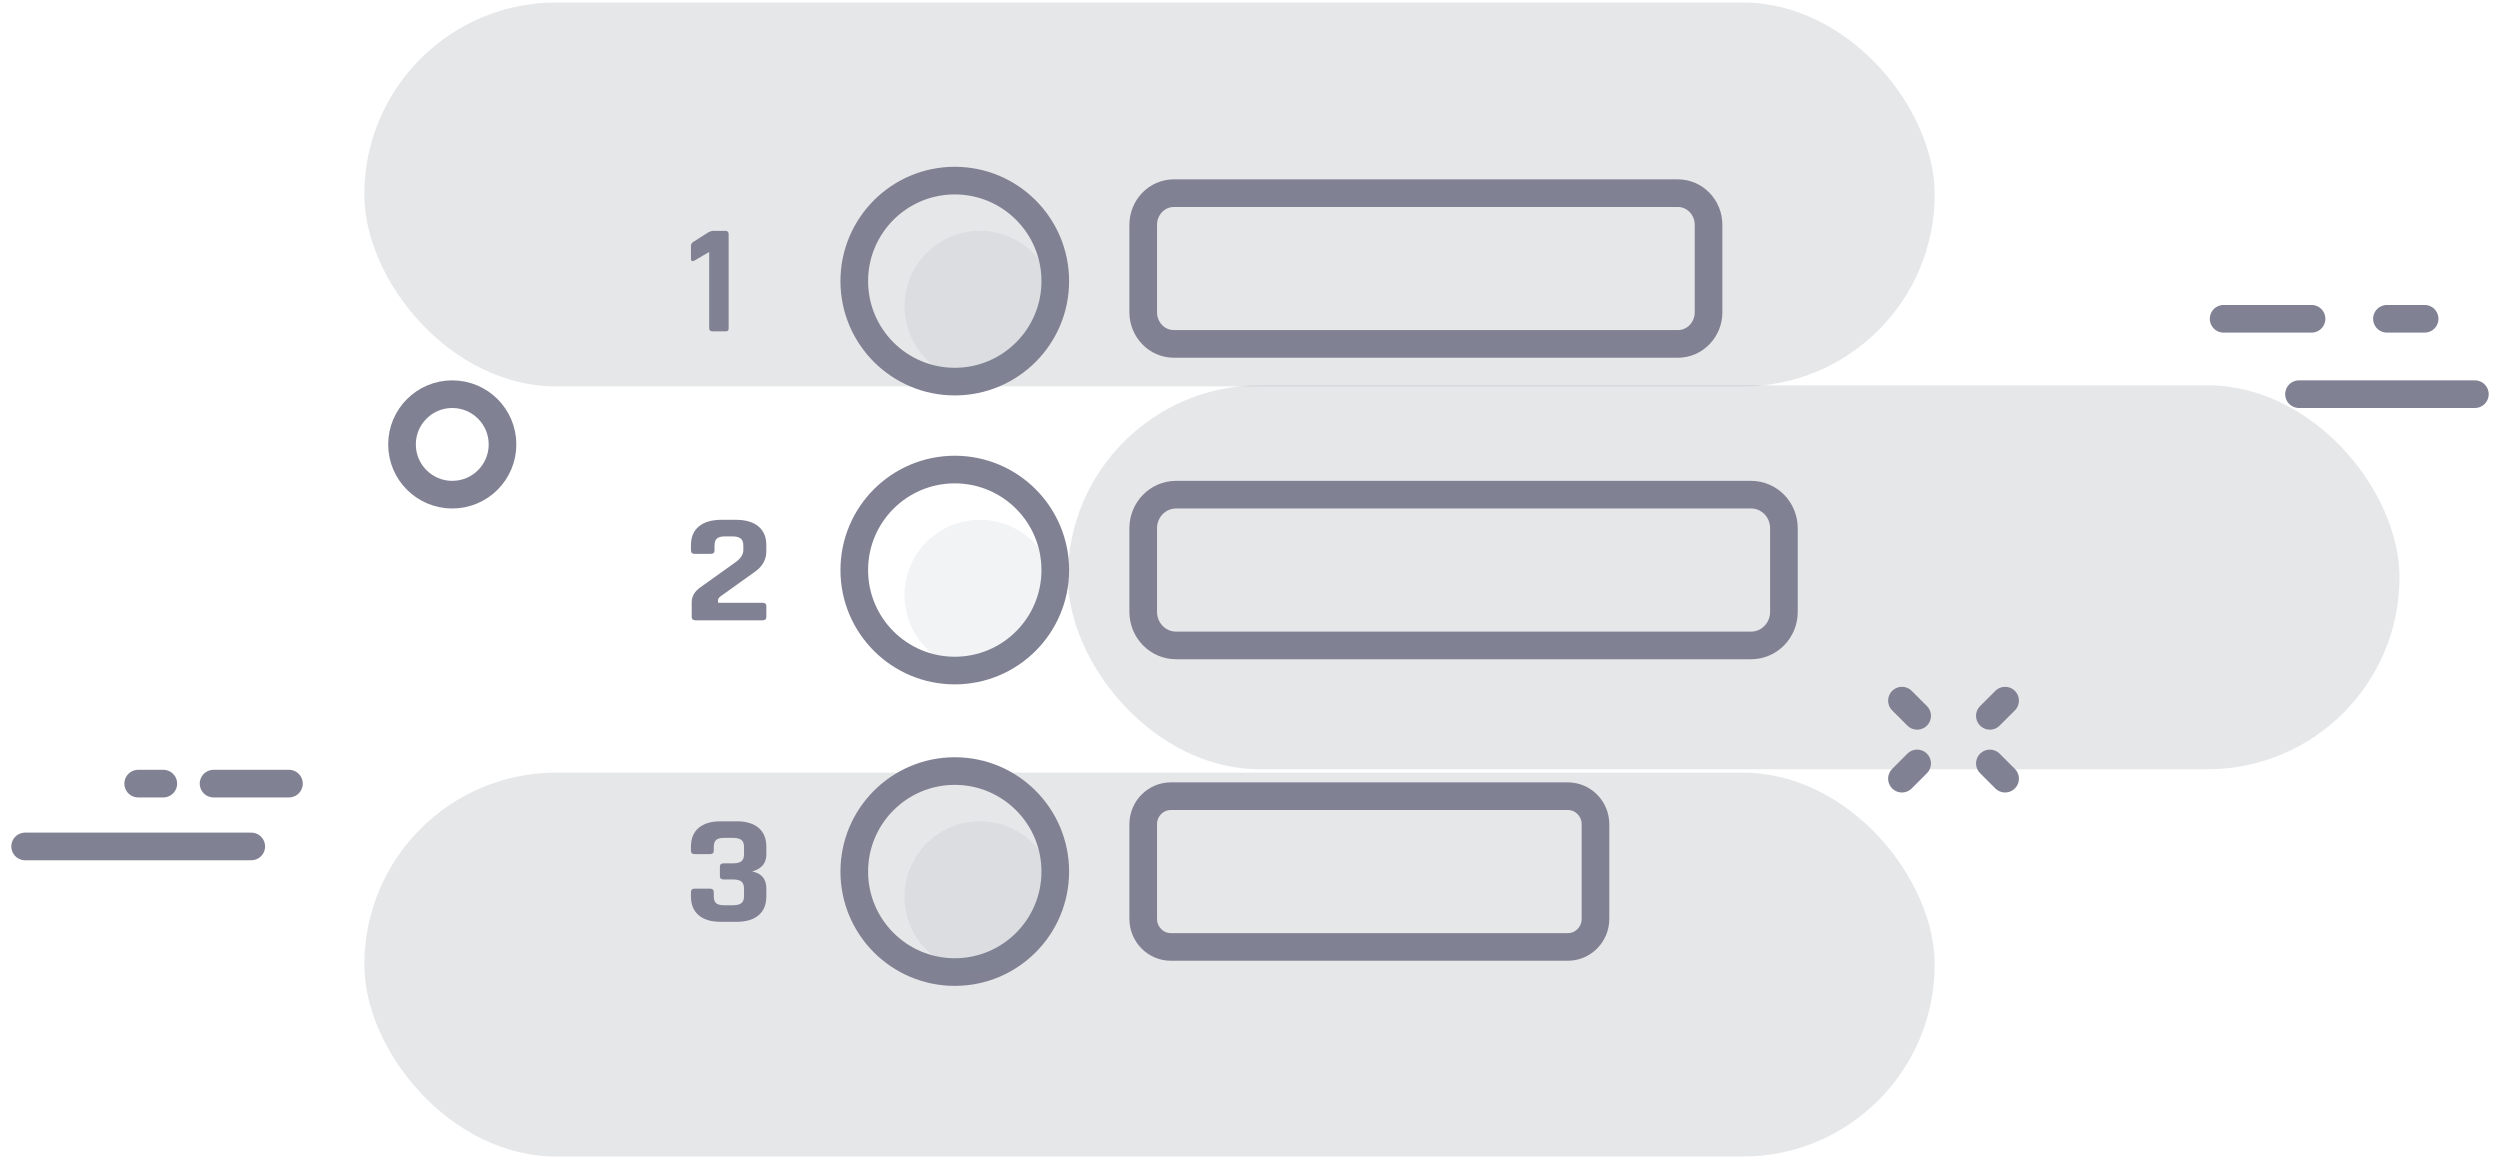 <?xml version="1.0" encoding="UTF-8"?>
<svg width="199px" height="93px" viewBox="0 0 199 93" version="1.1" xmlns="http://www.w3.org/2000/svg" xmlns:xlink="http://www.w3.org/1999/xlink">
    <!-- Generator: Sketch 63.1 (92452) - https://sketch.com -->
    <title>Group 4</title>
    <desc>Created with Sketch.</desc>
    <g id="Page-1" stroke="none" stroke-width="1" fill="none" fill-rule="evenodd">
        <g id="Turnieje-–-podstrona-drabinka" transform="translate(-858, -182)">
            <g id="Group-4" transform="translate(860, 182)">
                <rect id="Rectangle" fill-opacity="0.13" fill="#444759" x="27" y="0.199" width="125" height="30.56" rx="15.28"></rect>
                <rect id="Rectangle-Copy-3" fill-opacity="0.13" fill="#444759" x="27" y="61.499" width="125" height="30.56" rx="15.28"></rect>
                <rect id="Rectangle-Copy-5" fill-opacity="0.13" fill="#444759" x="83" y="30.672" width="106" height="30.56" rx="15.28"></rect>
                <g id="Group-47" transform="translate(0, 13.539)">
                    <path d="M38,21.837 C38,24.047 36.209,25.837 33.999,25.837 C31.791,25.837 30,24.047 30,21.837 C30,19.628 31.791,17.837 33.999,17.837 C36.209,17.837 38,19.628 38,21.837 Z" id="Stroke-3" stroke="#808294" stroke-width="2.2"></path>
                    <line x1="149.395" y1="42.232" x2="150.605" y2="43.442" id="Stroke-5" stroke="#808294" stroke-width="2.2" stroke-linecap="round" stroke-linejoin="round"></line>
                    <line x1="157.606" y1="42.232" x2="156.394" y2="43.442" id="Stroke-7" stroke="#808294" stroke-width="2.2" stroke-linecap="round" stroke-linejoin="round"></line>
                    <line x1="157.606" y1="48.443" x2="156.394" y2="47.231" id="Stroke-9" stroke="#808294" stroke-width="2.2" stroke-linecap="round" stroke-linejoin="round"></line>
                    <line x1="149.395" y1="48.443" x2="150.605" y2="47.231" id="Stroke-11" stroke="#808294" stroke-width="2.2" stroke-linecap="round" stroke-linejoin="round"></line>
                    <path d="M131.559,13.837 L91.441,13.837 C90.092,13.837 89,12.708 89,11.316 L89,4.356 C89,2.964 90.092,1.837 91.441,1.837 L131.559,1.837 C132.908,1.837 134,2.964 134,4.356 L134,11.316 C134,12.708 132.908,13.837 131.559,13.837 Z" id="Stroke-23" stroke="#808294" stroke-width="2.2"></path>
                    <path d="M137.386,37.837 L91.614,37.837 C90.169,37.837 89,36.643 89,35.17 L89,28.503 C89,27.031 90.169,25.837 91.614,25.837 L137.386,25.837 C138.829,25.837 140,27.031 140,28.503 L140,35.17 C140,36.643 138.829,37.837 137.386,37.837 Z" id="Stroke-25" stroke="#808294" stroke-width="2.2"></path>
                    <path d="M122.796,61.837 L91.202,61.837 C89.986,61.837 89,60.837 89,59.605 L89,52.069 C89,50.836 89.986,49.837 91.202,49.837 L122.796,49.837 C124.014,49.837 125,50.836 125,52.069 L125,59.605 C125,60.837 124.014,61.837 122.796,61.837 Z" id="Stroke-27" stroke="#808294" stroke-width="2.2"></path>
                    <path d="M53,7.064 L53,6.044 C53,5.903 53.061,5.795 53.183,5.719 L54.293,5.01 C54.48,4.896 54.638,4.837 54.769,4.837 L55.744,4.837 C55.914,4.837 56,4.924 56,5.098 L56,12.576 C56,12.676 55.982,12.743 55.947,12.781 C55.909,12.818 55.845,12.837 55.757,12.837 L54.708,12.837 C54.538,12.837 54.451,12.749 54.451,12.576 L54.451,6.517 L53.258,7.213 C53.086,7.288 53,7.239 53,7.064" id="Fill-29" fill="#808294"></path>
                    <path d="M53.06,35.576 L53.06,34.393 C53.06,33.921 53.302,33.519 53.784,33.186 L56.506,31.245 C56.945,30.94 57.169,30.608 57.169,30.251 L57.169,29.878 C57.169,29.621 57.097,29.436 56.954,29.324 C56.811,29.212 56.577,29.156 56.253,29.156 L55.735,29.156 C55.419,29.156 55.198,29.212 55.07,29.324 C54.942,29.436 54.877,29.621 54.877,29.878 L54.877,30.275 C54.877,30.457 54.775,30.549 54.569,30.549 L53.31,30.549 C53.102,30.549 53,30.457 53,30.275 L53,29.853 C53,29.206 53.211,28.708 53.636,28.359 C54.061,28.01 54.661,27.837 55.44,27.837 L56.564,27.837 C57.341,27.837 57.943,28.01 58.366,28.359 C58.789,28.708 59,29.206 59,29.853 L59,30.35 C59,30.997 58.707,31.532 58.115,31.956 L55.336,33.945 C55.218,34.037 55.157,34.136 55.157,34.244 L55.157,34.443 L58.691,34.443 C58.898,34.443 59,34.529 59,34.704 L59,35.576 C59,35.751 58.898,35.837 58.691,35.837 L53.372,35.837 C53.165,35.837 53.06,35.751 53.06,35.576" id="Fill-31" fill="#808294"></path>
                    <path d="M55.606,55.184 L56.336,55.184 C56.652,55.184 56.88,55.126 57.017,55.016 C57.154,54.904 57.224,54.719 57.224,54.462 L57.224,53.876 C57.224,53.621 57.154,53.436 57.017,53.324 C56.88,53.212 56.652,53.156 56.336,53.156 L55.649,53.156 C55.343,53.156 55.128,53.212 55.004,53.324 C54.88,53.436 54.816,53.621 54.816,53.876 L54.816,54.188 C54.816,54.363 54.717,54.449 54.517,54.449 L53.299,54.449 C53.099,54.449 53,54.363 53,54.188 L53,53.852 C53,53.206 53.205,52.706 53.615,52.359 C54.025,52.01 54.608,51.837 55.363,51.837 L56.637,51.837 C57.391,51.837 57.975,52.01 58.385,52.359 C58.795,52.706 59,53.206 59,53.852 L59,54.475 C59,55.171 58.623,55.623 57.87,55.831 C58.623,55.972 59,56.424 59,57.187 L59,57.82 C59,58.468 58.795,58.966 58.385,59.314 C57.975,59.663 57.391,59.837 56.637,59.837 L55.363,59.837 C54.608,59.837 54.025,59.663 53.615,59.314 C53.205,58.966 53,58.468 53,57.82 L53,57.473 C53,57.291 53.099,57.199 53.299,57.199 L54.517,57.199 C54.717,57.199 54.816,57.291 54.816,57.473 L54.816,57.796 C54.816,58.061 54.88,58.248 55.004,58.356 C55.128,58.465 55.343,58.518 55.649,58.518 L56.336,58.518 C56.652,58.518 56.88,58.462 57.017,58.35 C57.154,58.238 57.224,58.054 57.224,57.796 L57.224,57.187 C57.224,56.929 57.154,56.744 57.017,56.633 C56.88,56.521 56.652,56.465 56.336,56.465 L55.606,56.465 C55.406,56.465 55.303,56.378 55.303,56.203 L55.303,55.456 C55.303,55.274 55.406,55.184 55.606,55.184" id="Fill-33" fill="#808294"></path>
                    <path d="M82,8.837 C82,13.255 78.418,16.837 74,16.837 C69.582,16.837 66,13.255 66,8.837 C66,4.419 69.582,0.837 74,0.837 C78.418,0.837 82,4.419 82,8.837 Z" id="Stroke-35" stroke="#808294" stroke-width="2.2"></path>
                    <path d="M82,10.837 C82,14.15 79.315,16.837 76.001,16.837 C72.688,16.837 70,14.15 70,10.837 C70,7.523 72.688,4.837 76.001,4.837 C79.315,4.837 82,7.523 82,10.837" id="Fill-37" fill="#808294" opacity="0.1"></path>
                    <path d="M82,31.837 C82,36.256 78.418,39.837 74,39.837 C69.582,39.837 66,36.256 66,31.837 C66,27.419 69.582,23.837 74,23.837 C78.418,23.837 82,27.419 82,31.837 Z" id="Stroke-39" stroke="#808294" stroke-width="2.2"></path>
                    <path d="M82,33.837 C82,37.152 79.315,39.837 76.001,39.837 C72.688,39.837 70,37.152 70,33.837 C70,30.523 72.688,27.837 76.001,27.837 C79.315,27.837 82,30.523 82,33.837" id="Fill-41" fill="#808294" opacity="0.1"></path>
                    <path d="M82,55.837 C82,60.256 78.418,63.837 74,63.837 C69.582,63.837 66,60.256 66,55.837 C66,51.419 69.582,47.837 74,47.837 C78.418,47.837 82,51.419 82,55.837 Z" id="Stroke-43" stroke="#808294" stroke-width="2.2"></path>
                    <path d="M82,57.837 C82,61.152 79.315,63.837 76.001,63.837 C72.688,63.837 70,61.152 70,57.837 C70,54.523 72.688,51.837 76.001,51.837 C79.315,51.837 82,54.523 82,57.837" id="Fill-45" fill="#808294" opacity="0.1"></path>
                    <line x1="188" y1="11.837" x2="191" y2="11.837" id="Stroke-13" stroke="#808294" stroke-width="2.2" stroke-linecap="round" stroke-linejoin="round"></line>
                    <line x1="181" y1="17.837" x2="195" y2="17.837" id="Stroke-15" stroke="#808294" stroke-width="2.2" stroke-linecap="round" stroke-linejoin="round"></line>
                    <line x1="175" y1="11.837" x2="182" y2="11.837" id="Stroke-17" stroke="#808294" stroke-width="2.2" stroke-linecap="round" stroke-linejoin="round"></line>
                    <line x1="0" y1="53.837" x2="18" y2="53.837" id="Stroke-1" stroke="#808294" stroke-width="2.2" stroke-linecap="round"></line>
                    <line x1="15" y1="48.837" x2="21" y2="48.837" id="Stroke-19" stroke="#808294" stroke-width="2.2" stroke-linecap="round" stroke-linejoin="round"></line>
                    <line x1="9" y1="48.837" x2="11" y2="48.837" id="Stroke-21" stroke="#808294" stroke-width="2.2" stroke-linecap="round" stroke-linejoin="round"></line>
                </g>
            </g>
        </g>
    </g>
</svg>